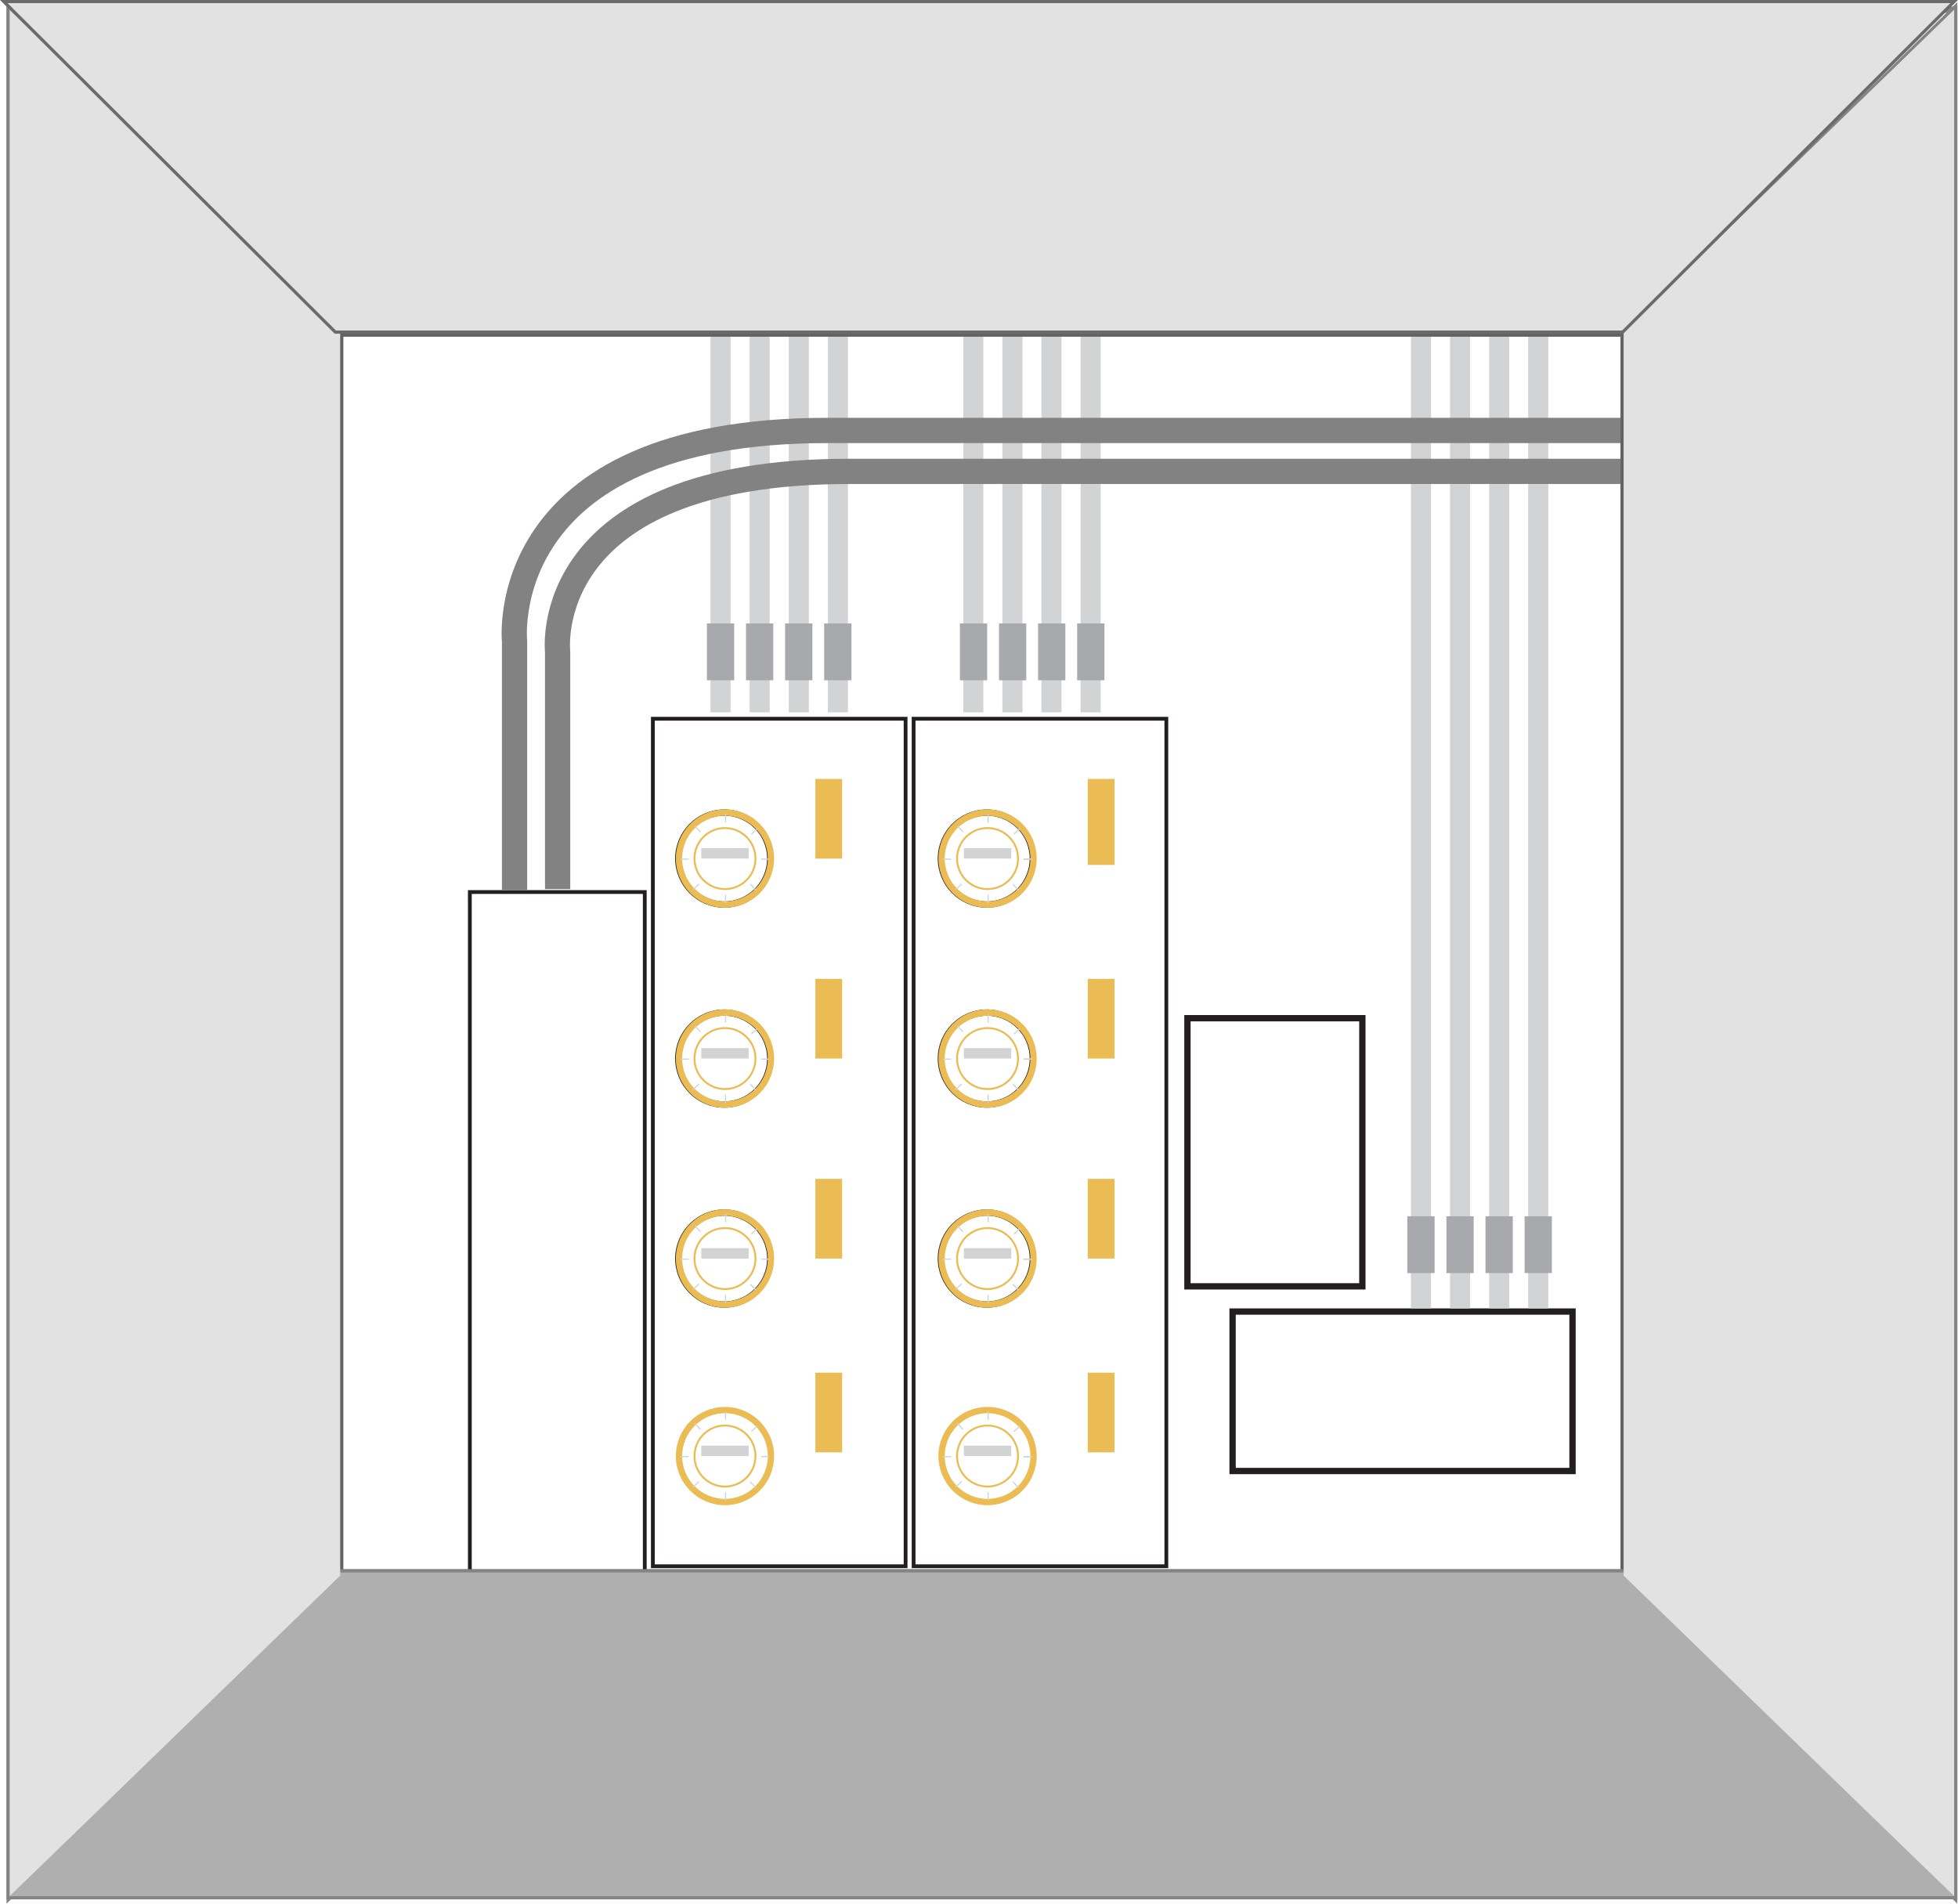 <svg id="Layer_1" data-name="Layer 1" xmlns="http://www.w3.org/2000/svg" viewBox="0 0 310.05 301.46"><defs><style>.cls-1,.cls-10,.cls-2,.cls-3,.cls-4,.cls-8,.cls-9{fill:none;}.cls-1,.cls-2{stroke:#231f20;}.cls-1,.cls-10,.cls-13,.cls-2,.cls-3,.cls-4,.cls-8,.cls-9{stroke-miterlimit:10;}.cls-1{stroke-width:0.6px;}.cls-3,.cls-4{stroke:#eabc53;}.cls-4{stroke-width:0.3px;}.cls-5{fill:#eabc53;}.cls-6{fill:#d1d3d4;}.cls-7{fill:#a7a9ac;}.cls-8{stroke:#848484;}.cls-9{stroke:#828282;stroke-width:4px;}.cls-10{stroke:#636363;}.cls-11{fill:#afafaf;}.cls-12,.cls-13{fill:#e2e2e2;}.cls-13{stroke:#6b6b6b;stroke-width:0.5px;}</style></defs><rect class="cls-1" x="144.67" y="113.81" width="40.02" height="134.2"/><rect class="cls-1" x="103.38" y="113.81" width="40.02" height="134.2"/><rect class="cls-1" x="74.4" y="141.25" width="27.7" height="107.64"/><rect class="cls-2" x="188.03" y="161.23" width="27.7" height="42.46"/><rect class="cls-2" x="195.18" y="207.68" width="53.83" height="25.25"/><circle class="cls-3" cx="114.8" cy="230.56" r="7.28"/><circle class="cls-4" cx="114.8" cy="230.56" r="4.83"/><circle class="cls-2" cx="114.69" cy="199.29" r="7.28"/><circle class="cls-2" cx="114.69" cy="167.62" r="7.28"/><circle class="cls-2" cx="114.69" cy="135.95" r="7.28"/><rect class="cls-5" x="129.11" y="123.34" width="4.24" height="12.62"/><rect class="cls-5" x="129.11" y="155" width="4.24" height="12.62"/><rect class="cls-5" x="129.11" y="186.67" width="4.24" height="12.62"/><rect class="cls-5" x="129.11" y="217.36" width="4.24" height="12.62"/><rect class="cls-5" x="172.25" y="123.34" width="4.24" height="13.62"/><rect class="cls-5" x="172.25" y="155" width="4.24" height="12.62"/><rect class="cls-5" x="172.25" y="186.67" width="4.24" height="12.62"/><rect class="cls-5" x="172.25" y="217.36" width="4.24" height="12.62"/><rect class="cls-6" x="112.51" y="52.72" width="3.18" height="60.08"/><rect class="cls-6" x="118.7" y="52.72" width="3.18" height="60.08"/><rect class="cls-6" x="124.9" y="52.72" width="3.18" height="60.08"/><rect class="cls-6" x="131.09" y="52.72" width="3.18" height="60.08"/><rect class="cls-6" x="152.53" y="52.72" width="3.18" height="60.08"/><rect class="cls-6" x="158.73" y="52.72" width="3.18" height="60.08"/><rect class="cls-6" x="164.91" y="52.72" width="3.18" height="60.08"/><rect class="cls-6" x="171.11" y="52.72" width="3.18" height="60.08"/><rect class="cls-7" x="111.94" y="98.72" width="4.32" height="9"/><rect class="cls-7" x="118.13" y="98.72" width="4.32" height="9"/><rect class="cls-7" x="124.32" y="98.72" width="4.32" height="9"/><rect class="cls-7" x="130.51" y="98.72" width="4.32" height="9"/><rect class="cls-6" x="223.42" y="52.72" width="3.18" height="154.46"/><rect class="cls-6" x="229.61" y="52.72" width="3.18" height="154.46"/><rect class="cls-6" x="235.81" y="52.72" width="3.18" height="154.46"/><rect class="cls-6" x="241.99" y="52.72" width="3.18" height="154.46"/><rect class="cls-7" x="222.85" y="192.59" width="4.32" height="9"/><rect class="cls-7" x="229.04" y="192.59" width="4.32" height="9"/><rect class="cls-7" x="235.23" y="192.59" width="4.32" height="9"/><rect class="cls-7" x="241.42" y="192.59" width="4.32" height="9"/><rect class="cls-7" x="152" y="98.72" width="4.32" height="9"/><rect class="cls-7" x="158.19" y="98.72" width="4.32" height="9"/><rect class="cls-7" x="164.38" y="98.72" width="4.32" height="9"/><rect class="cls-7" x="170.57" y="98.72" width="4.32" height="9"/><rect class="cls-6" x="111.05" y="228.91" width="7.5" height="1.65"/><rect class="cls-6" x="107.73" y="230.56" width="1.32" height="0.18"/><rect class="cls-6" x="120.5" y="230.56" width="1.32" height="0.18"/><rect class="cls-6" x="114.8" y="236.29" width="0.18" height="1.32"/><rect class="cls-6" x="114.8" y="223.51" width="0.18" height="1.32"/><rect class="cls-6" x="115.34" y="409.09" width="1.32" height="0.18" transform="translate(-255.9 18.59) rotate(-43.58)"/><rect class="cls-6" x="124.59" y="400.28" width="1.32" height="0.18" transform="translate(-247.27 22.54) rotate(-43.58)"/><rect class="cls-6" x="124.97" y="408.59" width="0.18" height="1.32" transform="translate(-253.45 24.86) rotate(-43.58)"/><rect class="cls-6" x="116.16" y="399.33" width="0.18" height="1.32" transform="translate(-249.49 16.24) rotate(-43.58)"/><circle class="cls-3" cx="114.8" cy="199.29" r="7.28"/><circle class="cls-4" cx="114.8" cy="199.29" r="4.83"/><rect class="cls-6" x="111.05" y="197.64" width="7.5" height="1.65"/><rect class="cls-6" x="107.73" y="199.29" width="1.32" height="0.18"/><rect class="cls-6" x="120.5" y="199.29" width="1.32" height="0.18"/><rect class="cls-6" x="114.8" y="205.02" width="0.18" height="1.32"/><rect class="cls-6" x="114.81" y="192.24" width="0.18" height="1.32"/><rect class="cls-6" x="115.34" y="377.81" width="1.32" height="0.18" transform="translate(-234.33 9.97) rotate(-43.58)"/><rect class="cls-6" x="124.59" y="369" width="1.32" height="0.18" transform="translate(-225.71 13.92) rotate(-43.58)"/><rect class="cls-6" x="124.97" y="377.31" width="0.18" height="1.32" transform="translate(-231.89 16.24) rotate(-43.58)"/><rect class="cls-6" x="116.16" y="368.06" width="0.18" height="1.32" transform="translate(-227.93 7.61) rotate(-43.58)"/><circle class="cls-3" cx="114.8" cy="167.62" r="7.28"/><circle class="cls-4" cx="114.8" cy="167.62" r="4.83"/><rect class="cls-6" x="111.05" y="165.97" width="7.5" height="1.65"/><rect class="cls-6" x="107.73" y="167.62" width="1.32" height="0.18"/><rect class="cls-6" x="120.5" y="167.62" width="1.32" height="0.18"/><rect class="cls-6" x="114.8" y="173.35" width="0.18" height="1.32"/><rect class="cls-6" x="114.8" y="160.57" width="0.18" height="1.32"/><rect class="cls-6" x="115.34" y="346.14" width="1.32" height="0.18" transform="translate(-212.5 1.25) rotate(-43.58)"/><rect class="cls-6" x="124.59" y="337.34" width="1.32" height="0.18" transform="translate(-203.88 5.2) rotate(-43.58)"/><rect class="cls-6" x="124.97" y="345.64" width="0.18" height="1.32" transform="translate(-210.06 7.51) rotate(-43.58)"/><rect class="cls-6" x="116.16" y="336.39" width="0.18" height="1.32" transform="translate(-206.1 -1.11) rotate(-43.58)"/><circle class="cls-3" cx="114.8" cy="135.95" r="7.28"/><circle class="cls-4" cx="114.8" cy="135.95" r="4.83"/><rect class="cls-6" x="111.05" y="134.3" width="7.5" height="1.65"/><rect class="cls-6" x="107.73" y="135.95" width="1.32" height="0.18"/><rect class="cls-6" x="120.5" y="135.95" width="1.32" height="0.18"/><rect class="cls-6" x="114.8" y="141.68" width="0.18" height="1.32"/><rect class="cls-6" x="114.8" y="128.9" width="0.18" height="1.32"/><rect class="cls-6" x="115.34" y="314.48" width="1.32" height="0.18" transform="translate(-190.67 -7.48) rotate(-43.58)"/><rect class="cls-6" x="124.59" y="305.67" width="1.32" height="0.18" transform="translate(-182.05 -3.53) rotate(-43.58)"/><rect class="cls-6" x="124.97" y="313.98" width="0.18" height="1.32" transform="translate(-188.23 -1.22) rotate(-43.58)"/><rect class="cls-6" x="116.16" y="304.72" width="0.18" height="1.32" transform="translate(-184.27 -9.84) rotate(-43.58)"/><circle class="cls-3" cx="156.38" cy="230.56" r="7.28"/><circle class="cls-4" cx="156.38" cy="230.56" r="4.83"/><circle class="cls-2" cx="156.27" cy="199.29" r="7.28"/><circle class="cls-2" cx="156.27" cy="167.62" r="7.28"/><circle class="cls-2" cx="156.27" cy="135.95" r="7.28"/><rect class="cls-6" x="152.63" y="228.91" width="7.5" height="1.65"/><rect class="cls-6" x="149.3" y="230.56" width="1.32" height="0.18"/><rect class="cls-8" x="1.53" y="1.54" width="307.91" height="298.72"/><rect class="cls-6" x="162.08" y="230.56" width="1.32" height="0.18"/><rect class="cls-6" x="156.38" y="236.29" width="0.18" height="1.32"/><rect class="cls-6" x="156.38" y="223.51" width="0.18" height="1.32"/><rect class="cls-6" x="156.92" y="409.09" width="1.32" height="0.18" transform="translate(-244.44 47.25) rotate(-43.58)"/><rect class="cls-6" x="166.17" y="400.28" width="1.32" height="0.18" transform="translate(-235.82 51.21) rotate(-43.58)"/><rect class="cls-6" x="166.55" y="408.59" width="0.18" height="1.32" transform="translate(-241.99 53.52) rotate(-43.58)"/><rect class="cls-6" x="157.74" y="399.33" width="0.18" height="1.32" transform="translate(-238.03 44.9) rotate(-43.58)"/><circle class="cls-3" cx="156.38" cy="199.29" r="7.28"/><circle class="cls-4" cx="156.38" cy="199.29" r="4.83"/><rect class="cls-6" x="152.63" y="197.64" width="7.5" height="1.65"/><rect class="cls-6" x="149.3" y="199.29" width="1.32" height="0.18"/><rect class="cls-6" x="162.08" y="199.29" width="1.32" height="0.18"/><rect class="cls-6" x="156.38" y="205.01" width="0.18" height="1.32"/><rect class="cls-6" x="156.39" y="192.23" width="0.18" height="1.32"/><rect class="cls-6" x="156.92" y="377.81" width="1.32" height="0.18" transform="translate(-222.88 38.63) rotate(-43.58)"/><rect class="cls-6" x="166.17" y="369" width="1.32" height="0.18" transform="translate(-214.25 42.59) rotate(-43.58)"/><rect class="cls-6" x="166.55" y="377.31" width="0.18" height="1.32" transform="translate(-220.43 44.9) rotate(-43.58)"/><rect class="cls-6" x="157.74" y="368.06" width="0.18" height="1.32" transform="translate(-216.47 36.28) rotate(-43.58)"/><circle class="cls-3" cx="156.38" cy="167.62" r="7.28"/><circle class="cls-4" cx="156.38" cy="167.62" r="4.83"/><rect class="cls-6" x="152.63" y="165.97" width="7.5" height="1.65"/><rect class="cls-6" x="149.3" y="167.62" width="1.32" height="0.18"/><rect class="cls-6" x="162.08" y="167.62" width="1.32" height="0.18"/><rect class="cls-6" x="156.38" y="173.35" width="0.18" height="1.32"/><rect class="cls-6" x="156.38" y="160.57" width="0.18" height="1.32"/><rect class="cls-6" x="156.92" y="346.15" width="1.32" height="0.18" transform="translate(-201.05 29.91) rotate(-43.58)"/><rect class="cls-6" x="166.17" y="337.34" width="1.32" height="0.18" transform="translate(-192.42 33.86) rotate(-43.58)"/><rect class="cls-6" x="166.55" y="345.64" width="0.18" height="1.32" transform="translate(-198.59 36.17) rotate(-43.58)"/><rect class="cls-6" x="157.74" y="336.39" width="0.18" height="1.32" transform="translate(-194.64 27.55) rotate(-43.58)"/><circle class="cls-3" cx="156.38" cy="135.95" r="7.28"/><circle class="cls-4" cx="156.38" cy="135.95" r="4.83"/><rect class="cls-6" x="152.63" y="134.3" width="7.5" height="1.65"/><rect class="cls-6" x="149.3" y="135.95" width="1.32" height="0.18"/><rect class="cls-6" x="162.08" y="135.95" width="1.32" height="0.18"/><rect class="cls-6" x="156.38" y="141.68" width="0.18" height="1.32"/><rect class="cls-6" x="156.38" y="128.9" width="0.18" height="1.32"/><rect class="cls-6" x="156.92" y="314.48" width="1.32" height="0.18" transform="translate(-179.22 21.18) rotate(-43.58)"/><rect class="cls-6" x="166.17" y="305.67" width="1.32" height="0.18" transform="translate(-170.59 25.14) rotate(-43.58)"/><rect class="cls-6" x="166.55" y="313.98" width="0.18" height="1.32" transform="translate(-176.77 27.45) rotate(-43.58)"/><rect class="cls-6" x="157.74" y="304.72" width="0.18" height="1.32" transform="translate(-172.81 18.83) rotate(-43.58)"/><rect class="cls-6" x="162.08" y="230.56" width="1.32" height="0.18"/><rect class="cls-6" x="162.08" y="199.29" width="1.32" height="0.18"/><rect class="cls-6" x="162.08" y="167.62" width="1.32" height="0.18"/><rect class="cls-6" x="162.08" y="135.95" width="1.32" height="0.18"/><path class="cls-9" d="M94.09,314.93V277.36s-3.32-28.58,46.21-28.58H262.74" transform="translate(-5.79 -174.14)"/><path class="cls-9" d="M87.27,315.09V275.73S83.71,242.3,136.8,242.3h126" transform="translate(-5.79 -174.14)"/><rect class="cls-10" x="53.87" y="52.82" width="203.23" height="196.17"/><polyline class="cls-8" points="53.87 52.82 1.53 1.54 1.53 300.26 53.87 248.99 257.1 248.99 309.44 300.26 309.44 1.54 257.1 52.82"/><polygon class="cls-11" points="1.53 300.26 53.87 248.99 257.1 248.99 309.44 300.26 1.53 300.26"/><polygon class="cls-12" points="1.53 1.54 53.87 52.32 53.87 249.49 1.53 300.26 1.53 1.54"/><polygon class="cls-12" points="309.44 300.26 257.1 249.49 257.1 52.32 309.44 1.54 309.44 300.26"/><polygon class="cls-13" points="309.44 0.25 256.95 52.59 53.1 52.59 0.6 0.25 309.44 0.25"/></svg>
